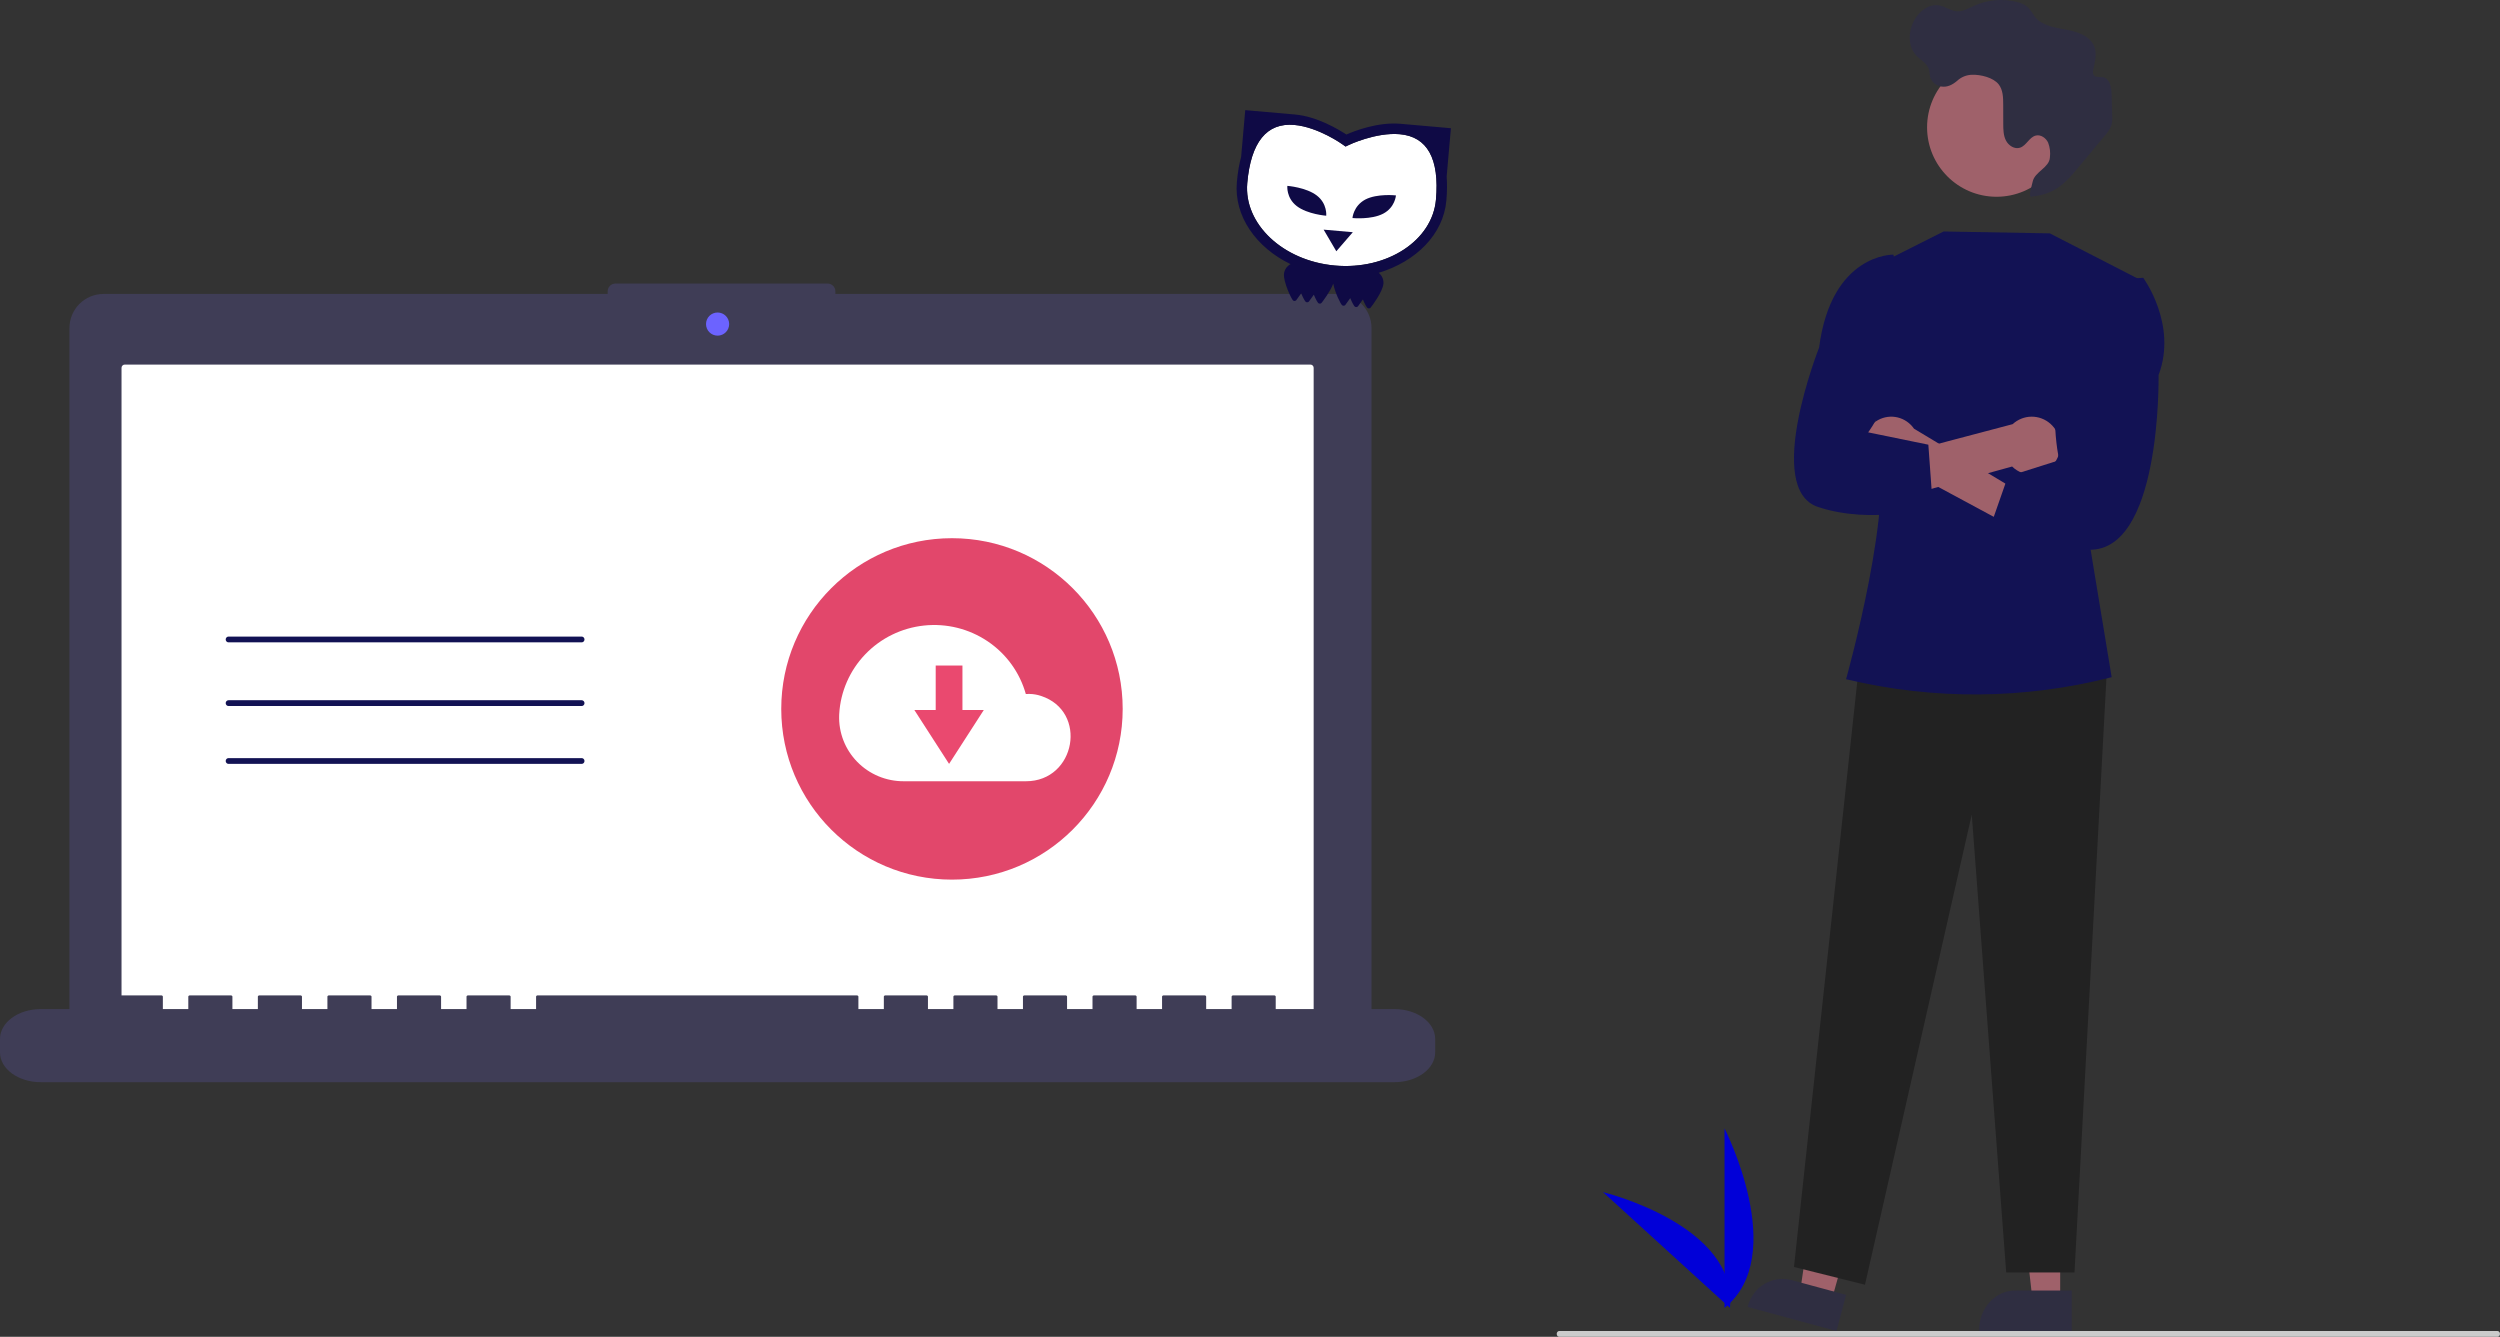 <svg xmlns="http://www.w3.org/2000/svg" width="432" height="231" viewBox="0 0 432 231" fill="none"><rect x="0" y="0" width="432" height="231" fill="#333333" stroke="none"/><path d="M345 34C351.627 34 357 28.627 357 22C357 15.373 351.627 10 345 10C338.373 10 333 15.373 333 22C333 28.627 338.373 34 345 34Z" fill="#9F616A"></path><path d="M231.13 50.797H144.353V50.341C144.353 49.985 144.212 49.644 143.962 49.393C143.712 49.141 143.373 49 143.019 49H106.339C105.985 49 105.646 49.141 105.396 49.393C105.145 49.644 105.005 49.985 105.005 50.341V50.797H17.87C16.313 50.797 14.82 51.419 13.719 52.525C12.618 53.631 12 55.131 12 56.696V176.101C12 177.666 12.618 179.166 13.719 180.272C14.82 181.379 16.313 182 17.87 182H231.13C232.687 182 234.18 181.379 235.281 180.272C236.382 179.166 237 177.666 237 176.101V56.696C237 55.131 236.382 53.631 235.281 52.525C234.18 51.419 232.687 50.797 231.13 50.797Z" fill="#3F3D56"></path><path d="M21.552 63C21.405 63 21.265 63.059 21.162 63.163C21.058 63.267 21 63.408 21 63.555V177.445C21 177.592 21.058 177.733 21.162 177.837C21.265 177.941 21.405 178 21.552 178H226.448C226.594 178 226.735 177.941 226.838 177.837C226.942 177.733 227 177.592 227 177.445V63.555C227 63.408 226.942 63.267 226.838 63.163C226.735 63.059 226.595 63 226.448 63H21.552Z" fill="white"></path><path d="M164.5 152C180.792 152 194 138.792 194 122.5C194 106.208 180.792 93 164.5 93C148.208 93 135 106.208 135 122.5C135 138.792 148.208 152 164.5 152Z" fill="#E2476B"></path><path d="M124 58C125.105 58 126 57.105 126 56C126 54.895 125.105 54 124 54C122.895 54 122 54.895 122 56C122 57.105 122.895 58 124 58Z" fill="#6C63FF"></path><path d="M240.965 174.372H220.444V172.215C220.444 172.096 220.313 172 220.151 172H213.116C212.954 172 212.823 172.096 212.823 172.215V174.372H208.426V172.215C208.426 172.096 208.294 172 208.132 172H201.097C200.935 172 200.804 172.096 200.804 172.215V174.372H196.407V172.215C196.407 172.096 196.275 172 196.113 172H189.078C188.916 172 188.785 172.096 188.785 172.215V174.372H184.388V172.215C184.388 172.096 184.256 172 184.095 172H177.059C176.897 172 176.766 172.096 176.766 172.215V174.372H172.369V172.215C172.369 172.096 172.238 172 172.076 172H165.04C164.878 172 164.747 172.096 164.747 172.215V174.372H160.35V172.215C160.35 172.096 160.219 172 160.057 172H153.021C152.859 172 152.728 172.096 152.728 172.215V174.372H148.331V172.215C148.331 172.096 148.2 172 148.038 172H92.927C92.765 172 92.634 172.096 92.634 172.215V174.372H88.236V172.215C88.236 172.096 88.105 172 87.943 172H80.908C80.746 172 80.615 172.096 80.615 172.215V174.372H76.218V172.215C76.218 172.096 76.086 172 75.924 172H68.889C68.727 172 68.596 172.096 68.596 172.215V174.372H64.199V172.215C64.199 172.096 64.067 172 63.905 172H56.87C56.708 172 56.577 172.096 56.577 172.215V174.372H52.18V172.215C52.18 172.096 52.048 172 51.886 172H44.851C44.689 172 44.558 172.096 44.558 172.215V174.372H40.161V172.215C40.161 172.096 40.029 172 39.868 172H32.832C32.67 172 32.539 172.096 32.539 172.215V174.372H28.142V172.215C28.142 172.096 28.011 172 27.849 172H20.813C20.651 172 20.52 172.096 20.52 172.215V174.372H7.035C3.15 174.372 0 176.678 0 179.522V181.85C0 184.694 3.15 187 7.035 187H240.965C244.85 187 248 184.694 248 181.85V179.522C248 176.678 244.85 174.372 240.965 174.372Z" fill="#3F3D56"></path><path d="M100.519 111H39.481C39.353 111 39.231 110.947 39.141 110.854C39.051 110.76 39 110.633 39 110.5C39 110.367 39.051 110.24 39.141 110.146C39.231 110.053 39.353 110 39.481 110H100.519C100.647 110 100.769 110.053 100.859 110.146C100.949 110.24 101 110.367 101 110.5C101 110.633 100.949 110.76 100.859 110.854C100.769 110.947 100.647 111 100.519 111Z" fill="#121254"></path><path d="M100.519 122H39.481C39.353 122 39.231 121.947 39.141 121.854C39.051 121.76 39 121.633 39 121.5C39 121.367 39.051 121.24 39.141 121.146C39.231 121.053 39.353 121 39.481 121H100.519C100.647 121 100.769 121.053 100.859 121.146C100.949 121.24 101 121.367 101 121.5C101 121.633 100.949 121.76 100.859 121.854C100.769 121.947 100.647 122 100.519 122Z" fill="#121254"></path><path d="M100.518 132H39.482C39.419 132 39.356 131.987 39.298 131.962C39.239 131.937 39.186 131.901 39.141 131.854C39.096 131.808 39.061 131.752 39.037 131.692C39.013 131.631 39 131.566 39 131.5C39 131.434 39.013 131.369 39.037 131.308C39.061 131.248 39.096 131.192 39.141 131.146C39.186 131.099 39.239 131.063 39.298 131.038C39.356 131.013 39.419 131 39.482 131H100.518C100.581 131 100.644 131.013 100.702 131.038C100.761 131.063 100.814 131.099 100.859 131.146C100.903 131.192 100.939 131.248 100.963 131.308C100.988 131.369 101 131.434 101 131.5C101 131.566 100.988 131.631 100.963 131.692C100.939 131.752 100.903 131.808 100.859 131.854C100.814 131.901 100.761 131.937 100.702 131.962C100.644 131.987 100.581 132 100.518 132Z" fill="#121254"></path><path d="M145.019 123.359C145.239 119.508 146.832 115.859 149.516 113.063C152.199 110.266 155.798 108.505 159.671 108.093C163.543 107.681 167.437 108.645 170.659 110.812C173.881 112.979 176.221 116.21 177.262 119.927C177.462 119.92 177.66 119.912 177.861 119.912C178.547 119.919 179.226 120.033 179.875 120.252C188.05 122.911 185.897 135 177.293 135H156.147C154.652 135.004 153.171 134.709 151.793 134.133C150.415 133.557 149.169 132.712 148.129 131.647C147.089 130.583 146.276 129.321 145.74 127.939C145.203 126.556 144.954 125.08 145.007 123.6C145.01 123.52 145.014 123.44 145.019 123.359Z" fill="white"></path><path d="M166.311 122.689V115H161.689V122.689H158L161 127.345L164 132L167 127.345L170 122.689H166.311Z" fill="#EA496F"></path><path d="M298 226V195C298 195 309.25 216.978 298 226Z" fill="#0100D8"></path><path d="M298.934 226L277 206C277 206 300.398 211.689 298.934 226Z" fill="#0100D8"></path><path d="M355.999 225L351.256 225L349 205L356 205L355.999 225Z" fill="#9F616A"></path><path d="M358 230L342 229.999V229.779C342 227.981 342.656 226.257 343.824 224.986C344.992 223.714 346.576 223 348.228 223L358 223L358 230Z" fill="#2F2E41"></path><path d="M316.415 225L311 223.616L314.008 203L322 205.042L316.415 225Z" fill="#9F616A"></path><path d="M317.35 230L302 225.843L302.052 225.646C302.476 224.041 303.512 222.672 304.932 221.841C306.352 221.01 308.04 220.783 309.624 221.213L319 223.752L317.35 230Z" fill="#2F2E41"></path><path d="M359.727 112L364 117.059L358.474 219.878H346.672L340.721 140.763L322.27 222L310 218.933L321.157 115.751L359.727 112Z" fill="#222222"></path><path d="M323.917 46.012L335.852 40L354.206 40.324L370 48.441L361.014 93.516L364.896 117.019C349.892 120.861 334.185 120.991 319.12 117.397L319 117.368C319 117.368 327.921 85.575 324.124 75.873L323.917 46.012Z" fill="#121254"></path><path d="M338.187 13.973C338.894 13.308 339.825 12.933 340.796 12.922C342.254 12.874 344.44 13.392 345.369 14.575C346.117 15.527 346.153 16.836 346.155 18.045L346.163 21.382C346.166 22.369 346.178 23.398 346.627 24.278C347.076 25.157 348.107 25.826 349.05 25.526C350.167 25.17 350.659 23.687 351.801 23.42C352.658 23.22 353.539 23.846 353.914 24.642C354.231 25.467 354.336 26.358 354.22 27.234C354.112 28.981 351.602 29.674 351.246 31.388C351.041 32.38 350.321 34.358 351.246 33.944C355.512 33.518 357.384 31.03 359.336 28.689L363.739 23.407C364.242 22.883 364.628 22.259 364.873 21.575C364.982 21.096 365.021 20.604 364.989 20.114C364.965 18.802 364.929 17.489 364.882 16.177C364.841 15.031 364.552 13.585 363.427 13.349C362.843 13.227 362.069 13.44 361.76 12.93C361.644 12.674 361.625 12.384 361.707 12.116C361.955 10.806 362.374 9.435 361.942 8.174C361.291 6.271 359.048 5.49 357.066 5.131C355.085 4.772 352.86 4.463 351.616 2.882C351.283 2.356 350.922 1.85 350.534 1.363C349.964 0.845 349.263 0.492 348.506 0.342C346.046 -0.28 343.448 -0.049 341.136 0.995C340.177 1.432 339.214 2.02 338.163 1.954C337.071 1.884 336.138 1.117 335.059 0.93C333.317 0.629 331.652 1.931 330.794 3.475C329.73 5.387 329.633 8.005 331.135 9.596C331.885 10.39 333.003 10.936 333.314 11.982C333.441 12.408 333.412 12.866 333.524 13.296C333.654 13.724 333.903 14.106 334.242 14.399C334.581 14.691 334.996 14.882 335.438 14.95C336.503 15.123 337.405 14.636 338.187 13.973Z" fill="#2F2E41"></path><path d="M322.339 78.71C322.593 79.374 322.986 79.974 323.492 80.466C323.997 80.959 324.603 81.332 325.265 81.56C325.928 81.788 326.631 81.866 327.326 81.787C328.022 81.708 328.691 81.475 329.288 81.103L353.225 94L354 88.057L330.741 74.078C330.063 73.097 329.055 72.404 327.908 72.13C326.762 71.856 325.557 72.019 324.521 72.59C323.486 73.161 322.692 74.1 322.289 75.228C321.887 76.355 321.905 77.594 322.339 78.71Z" fill="#9F616A"></path><path d="M355.146 79.812C354.748 80.415 354.224 80.922 353.612 81.297C353 81.672 352.314 81.906 351.604 81.982C350.893 82.058 350.175 81.975 349.499 81.739C348.823 81.502 348.207 81.118 347.693 80.613L321 88L321.232 80.308L347.786 73.294C348.677 72.473 349.834 72.012 351.037 72C352.24 71.988 353.406 72.425 354.313 73.228C355.22 74.032 355.806 75.146 355.96 76.359C356.113 77.573 355.824 78.801 355.146 79.812Z" fill="#9F616A"></path><path d="M365.256 48.327L370.347 48C370.347 48 376.307 56.065 373.001 64.816C373.001 64.816 373.574 96.253 360.373 94.961C347.171 93.67 343 93.67 343 93.67L346.963 82.335L355.827 79.529C355.827 79.529 353.095 67.17 358.267 62.028L365.256 48.327Z" fill="#121254"></path><path d="M327.913 47.741L327.186 44C327.186 44 316.463 43.747 314.343 60.055C314.343 60.055 304.7 84.461 314.152 87.603C323.603 90.746 334 87.603 334 87.603L333.217 76.841L322.817 74.71C322.817 74.71 328.189 67.735 325.264 61.684L327.913 47.741Z" fill="#121254"></path><path d="M431.574 231H269.426C269.313 231 269.204 230.947 269.125 230.854C269.045 230.76 269 230.633 269 230.5C269 230.367 269.045 230.24 269.125 230.146C269.204 230.053 269.313 230 269.426 230H431.574C431.687 230 431.796 230.053 431.875 230.146C431.955 230.24 432 230.367 432 230.5C432 230.633 431.955 230.76 431.875 230.854C431.796 230.947 431.687 231 431.574 231Z" fill="#CBCBCB"></path><path d="M230.703 45.888C221.71 45.097 214.905 38.707 215.527 31.63C216.15 24.554 218.89 21.17 223.66 21.59C227.804 21.954 232.03 24.965 232.066 25.008L232.511 25.323L233.004 25.09C233.047 25.055 237.734 22.827 241.878 23.192C246.648 23.611 248.756 27.421 248.133 34.498C247.511 41.574 239.695 46.678 230.703 45.888Z" fill="white"></path><path d="M230.916 43.42L233.767 40.125L228.724 39.682L230.916 43.42Z" fill="#0F0A45"></path><path d="M229.171 37.278C229.171 37.278 225.922 37.032 224.078 35.609C222.233 34.186 222.454 32.117 222.454 32.117C222.454 32.117 225.703 32.364 227.547 33.787C229.392 35.21 229.171 37.278 229.171 37.278Z" fill="#0F0A45"></path><path d="M233.706 37.677C233.706 37.677 236.947 38.001 239.012 36.922C241.077 35.843 241.22 33.767 241.22 33.767C241.22 33.767 237.982 33.404 235.917 34.483C233.849 35.601 233.706 37.677 233.706 37.677Z" fill="#0F0A45"></path><path d="M249.933 34.655C250.07 33.092 250.073 31.713 249.984 30.484L250.717 22.156L242.545 21.438C242.35 21.421 242.194 21.407 241.998 21.39C238.128 21.049 234.049 22.621 232.655 23.247C231.387 22.426 227.65 20.128 223.779 19.787C223.584 19.77 223.427 19.756 223.232 19.739L215.178 19.031L214.466 27.124C214.122 28.354 213.874 29.83 213.729 31.472C213.214 37.336 217.032 42.754 223.003 45.643C222.382 45.983 221.932 46.613 221.867 47.356C221.75 48.685 223.173 51.765 223.472 51.949C223.661 52.044 223.86 52.023 223.991 51.876C224.079 51.766 224.437 51.285 224.844 50.691C225.169 51.468 225.509 52.089 225.658 52.181C225.847 52.276 226.046 52.254 226.177 52.108C226.265 51.998 226.623 51.517 227.03 50.922C227.355 51.7 227.695 52.32 227.844 52.412C228.033 52.508 228.232 52.486 228.363 52.34C228.54 52.119 229.874 50.385 230.389 49.011C230.653 50.492 231.686 52.632 231.949 52.773C232.138 52.869 232.337 52.847 232.468 52.701C232.556 52.59 232.914 52.109 233.321 51.515C233.646 52.292 233.986 52.913 234.135 53.005C234.324 53.1 234.523 53.078 234.654 52.932C234.742 52.822 235.1 52.341 235.507 51.747C235.832 52.524 236.172 53.145 236.321 53.237C236.51 53.332 236.709 53.31 236.84 53.164C237.059 52.907 238.932 50.432 239.056 49.025C239.121 48.282 238.788 47.583 238.236 47.141C244.712 45.188 249.42 40.481 249.933 34.655ZM230.703 45.887C221.711 45.096 214.906 38.706 215.528 31.63C216.15 24.553 218.89 21.17 223.66 21.589C227.804 21.954 232.031 24.965 232.067 25.008L232.512 25.323L233.005 25.09C233.047 25.054 237.735 22.827 241.879 23.191C246.649 23.611 248.756 27.421 248.134 34.497C247.512 41.574 239.695 46.678 230.703 45.887Z" fill="#0F0A45"></path></svg>